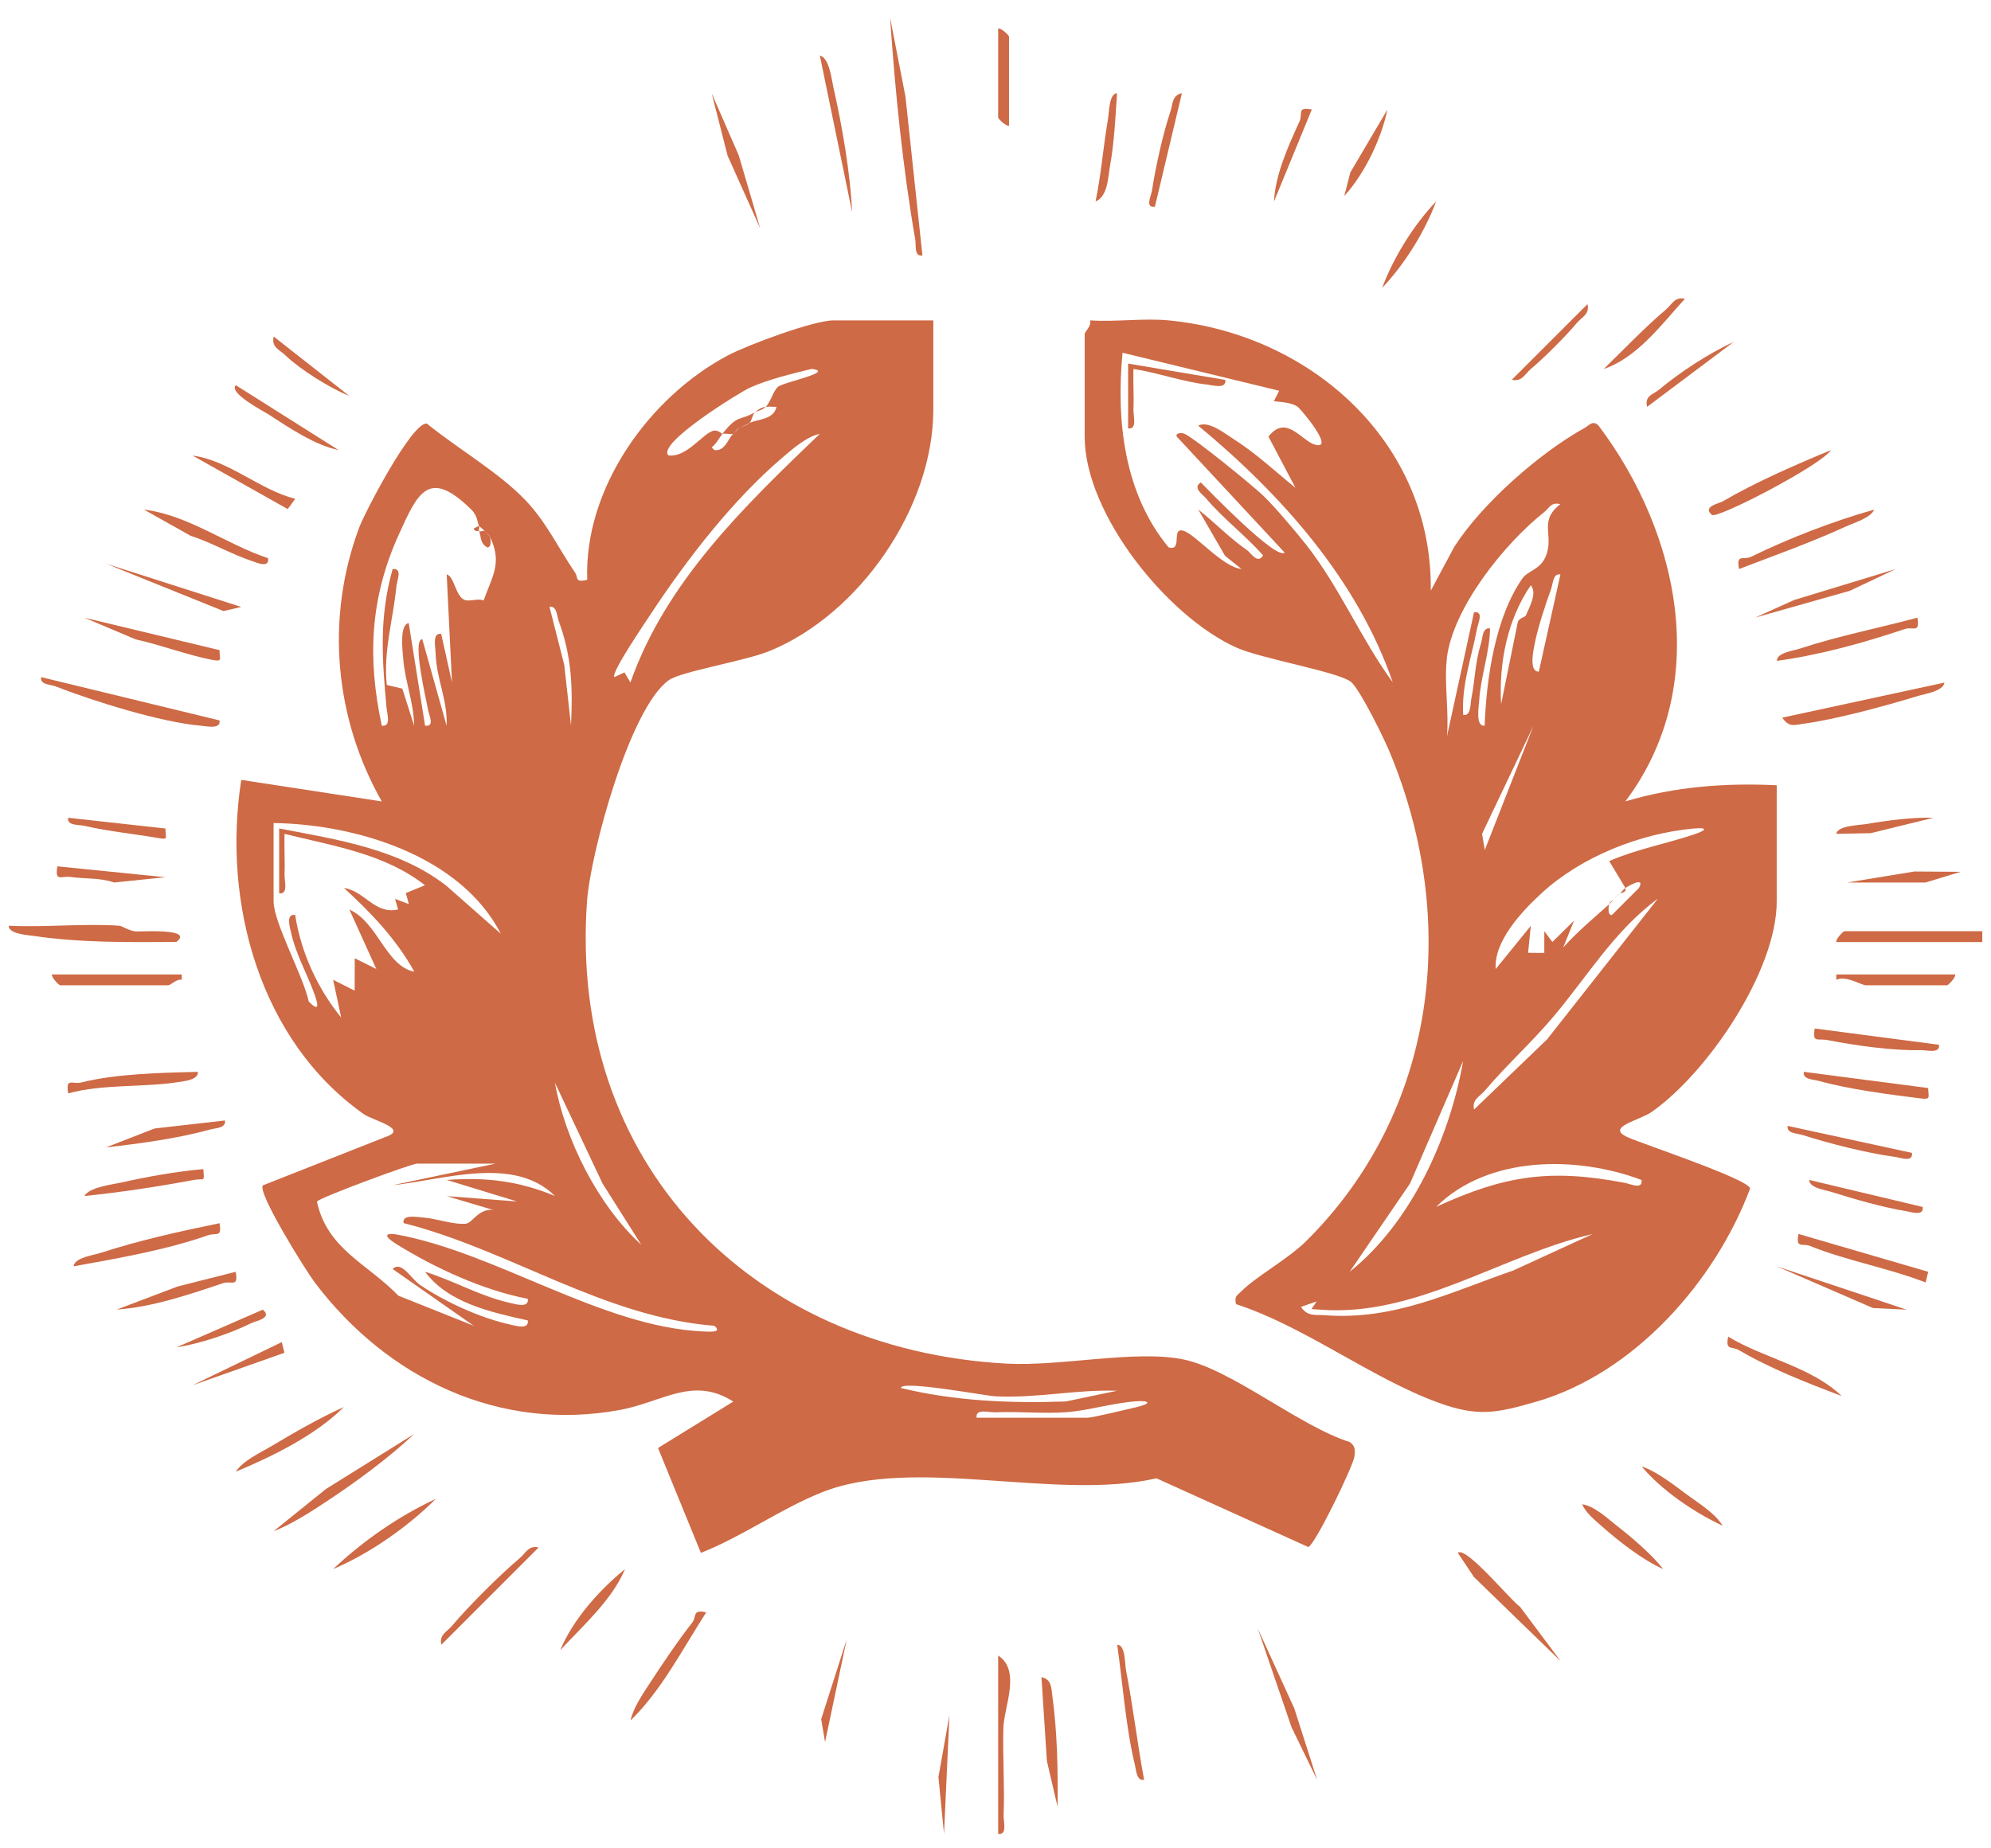 <svg width="56" height="52" viewBox="0 0 56 52" fill="none" xmlns="http://www.w3.org/2000/svg">
<g clip-path="url(#clip0_5236_7465)">
<path d="M26.251 9.013V11.523C26.251 14.29 24.163 17.29 21.64 18.317C20.953 18.598 19.156 18.889 18.809 19.137C17.71 19.923 16.608 24 16.511 25.356C15.983 32.705 21.102 37.965 28.305 38.363C29.84 38.448 31.936 37.967 33.288 38.246C34.639 38.524 36.562 40.13 37.963 40.569C38.129 40.684 38.118 40.812 38.092 40.99C38.051 41.264 36.985 43.468 36.797 43.523L32.528 41.59C29.681 42.239 25.708 40.943 23.107 41.988C21.945 42.454 20.881 43.228 19.714 43.687L18.508 40.737L20.625 39.431C19.491 38.706 18.64 39.443 17.439 39.666C14.047 40.294 10.892 38.782 8.849 36.074C8.605 35.751 7.225 33.542 7.394 33.348L10.83 31.992C11.526 31.759 10.495 31.53 10.231 31.344C7.304 29.278 6.246 25.385 6.786 21.941L10.739 22.547C9.405 20.198 9.152 17.386 10.103 14.841C10.269 14.398 11.593 11.859 12.006 11.917C12.867 12.618 14.036 13.29 14.792 14.086C15.362 14.684 15.72 15.442 16.178 16.115C16.271 16.252 16.156 16.396 16.517 16.313C16.422 13.744 18.251 11.177 20.47 10C21.029 9.703 22.888 9.014 23.438 9.014H26.251V9.013ZM21.536 11.445C21.673 11.321 21.748 10.991 21.884 10.881C22.05 10.747 23.502 10.463 22.831 10.378C22.275 10.514 21.594 10.677 21.081 10.912C20.816 11.032 18.458 12.482 18.801 12.812C19.286 12.876 19.721 12.263 20.018 12.134C20.188 12.06 20.297 12.21 20.32 12.205C20.221 12.332 20.15 12.484 20.017 12.586L20.093 12.662C20.401 12.704 20.482 12.324 20.623 12.205C20.678 12.159 20.723 12.102 20.776 12.053C20.812 12.019 20.972 11.99 21.081 11.9C21.317 11.785 21.759 11.814 21.841 11.446C21.742 11.449 21.634 11.431 21.536 11.446V11.445ZM23.057 12.207C22.694 12.275 22.269 12.649 21.99 12.888C20.601 14.076 19.314 15.742 18.309 17.267C18.149 17.511 17.18 18.927 17.279 19.05L17.565 18.916L17.731 19.201C18.734 16.355 20.939 14.241 23.055 12.208L23.057 12.207ZM13.475 14.791C13.42 14.72 13.452 14.529 13.254 14.334C12.057 13.158 11.75 13.86 11.216 15.041C10.408 16.824 10.33 18.518 10.739 20.417C11.011 20.451 10.886 20.076 10.871 19.905C10.746 18.515 10.659 17.386 11.043 16.009C11.33 15.978 11.165 16.327 11.15 16.495C11.06 17.42 10.777 18.323 10.879 19.27L11.316 19.373L11.648 20.417C11.641 19.769 11.388 19.164 11.34 18.523C11.325 18.325 11.228 17.572 11.496 17.529L11.956 20.417C12.241 20.452 12.063 20.115 12.037 19.957C12.002 19.736 11.58 17.983 11.878 17.983L12.561 20.417C12.596 19.692 12.271 19.102 12.252 18.369C12.247 18.197 12.154 17.793 12.409 17.833L12.713 19.2L12.564 16.16C12.78 16.217 12.809 16.769 13.064 16.876C13.203 16.934 13.431 16.825 13.603 16.892C13.858 16.181 14.132 15.835 13.778 15.094C13.751 15.038 13.657 14.995 13.626 14.942C13.594 14.886 13.515 14.843 13.474 14.79L13.475 14.791ZM16.06 20.417C16.111 19.372 16.086 18.474 15.72 17.488C15.66 17.328 15.668 17.037 15.455 17.072L15.871 18.707L16.061 20.416L16.06 20.417ZM7.695 23.155V25.36C7.695 25.954 8.543 27.489 8.683 28.175C8.992 28.493 8.947 28.259 8.857 28.001C8.654 27.427 8.317 26.84 8.186 26.236C8.153 26.082 8.032 25.703 8.302 25.741C8.465 26.796 8.928 27.803 9.597 28.629L9.37 27.565L9.975 27.87L9.978 26.959L10.585 27.262L9.827 25.589C10.626 25.942 10.857 27.187 11.653 27.337C11.142 26.415 10.44 25.682 9.675 24.982C10.254 25.063 10.539 25.735 11.196 25.587L11.113 25.289L11.499 25.435L11.415 25.124L11.954 24.905C10.807 24.01 9.369 23.8 8.003 23.459C7.99 23.836 8.019 24.22 8.003 24.601C7.996 24.786 8.119 25.167 7.852 25.132V23.308C9.477 23.617 11.219 23.882 12.552 24.917L14.088 26.271C12.962 24.083 10.036 23.189 7.699 23.155H7.695ZM18.036 35.018L16.947 33.295L15.606 30.456C15.895 32.063 16.814 33.903 18.036 35.018ZM13.932 32.737H11.727C11.577 32.737 9.006 33.686 8.913 33.804C9.206 35.149 10.335 35.55 11.206 36.452L13.324 37.298L11.045 35.702C11.287 35.451 11.57 35.984 11.814 36.149C12.517 36.627 13.52 37.083 14.35 37.264C14.504 37.298 14.883 37.418 14.845 37.148C13.83 36.921 12.61 36.662 11.956 35.78C12.759 36.027 13.521 36.475 14.35 36.656C14.504 36.69 14.883 36.81 14.845 36.54C13.596 36.301 12.218 35.669 11.142 34.995C10.993 34.902 10.673 34.677 11.11 34.722C13.94 35.221 16.925 37.339 19.785 37.458C19.91 37.462 20.34 37.505 20.093 37.299C16.979 37.054 14.327 35.161 11.35 34.409C11.308 34.154 11.721 34.242 11.886 34.252C12.294 34.278 12.712 34.457 13.104 34.427C13.308 34.412 13.52 33.846 14.086 34.104L12.567 33.651L14.542 33.801L12.567 33.196C13.658 33.113 14.603 33.225 15.609 33.648C14.457 32.501 12.477 33.194 11.046 33.343L13.935 32.737H13.932ZM31.421 39.126C30.257 39.088 29.174 39.341 27.994 39.283C27.72 39.27 25.337 38.82 25.338 39.049C26.856 39.417 28.415 39.483 29.977 39.428L31.423 39.126H31.421ZM27.467 39.885H30.585C30.735 39.885 31.7 39.649 31.964 39.588C32.381 39.492 32.364 39.395 31.951 39.423C31.308 39.469 30.603 39.687 29.975 39.731C29.347 39.776 28.654 39.705 27.999 39.733C27.811 39.74 27.433 39.617 27.468 39.885H27.467Z" fill="#CE6A45"/>
<path d="M21.536 11.445C21.402 11.565 21.312 11.548 21.231 11.597C21.331 11.52 21.405 11.463 21.536 11.445Z" fill="#CE6A45"/>
<path d="M21.232 11.597C21.172 11.644 21.142 11.85 21.079 11.902C20.994 11.945 20.826 12.037 20.774 12.054C20.72 12.073 20.663 12.196 20.622 12.207C20.534 12.228 20.407 12.185 20.317 12.207C20.756 11.646 20.817 11.845 21.23 11.599L21.232 11.597Z" fill="#CE6A45"/>
<path d="M13.476 14.944C13.473 14.936 13.331 14.965 13.326 14.867L13.476 14.791C13.497 14.8 13.454 14.931 13.476 14.944Z" fill="#CE6A45"/>
<path d="M13.78 15.096C13.804 15.163 13.829 15.413 13.705 15.399C13.496 15.285 13.536 15.097 13.477 14.944C13.515 14.966 13.606 14.919 13.629 14.944C13.672 14.991 13.777 15.085 13.781 15.096H13.78Z" fill="#CE6A45"/>
<path d="M45.261 25.438C45.287 25.348 45.39 25.322 45.413 25.286C45.36 25.331 45.314 25.391 45.261 25.438Z" fill="#CE6A45"/>
<path d="M45.413 25.286C45.466 25.24 45.509 25.177 45.566 25.133C45.523 25.191 45.447 25.234 45.413 25.286Z" fill="#CE6A45"/>
<path d="M45.565 25.133C45.619 25.09 45.658 25.02 45.718 24.981C45.75 25.13 45.578 25.118 45.565 25.133Z" fill="#CE6A45"/>
<path d="M32.865 9.013C36.862 9.394 40.295 12.44 40.243 16.617L40.906 15.381C41.683 14.168 43.305 12.739 44.566 12.042C44.699 11.969 44.795 11.814 44.958 11.969C47.259 15.02 48.155 19.305 45.715 22.546C47.107 22.131 48.525 22.022 49.973 22.092V25.362C49.973 27.315 48.038 30.168 46.462 31.279C46.112 31.526 45.145 31.707 45.776 31.992C46.214 32.19 49.181 33.171 49.225 33.436C48.246 36.05 45.967 38.637 43.21 39.434C42.084 39.759 41.562 39.867 40.441 39.456C38.566 38.77 36.687 37.313 34.765 36.69C34.712 36.46 34.797 36.446 34.925 36.319C35.349 35.9 36.228 35.419 36.727 34.927C40.423 31.27 41.051 25.903 39.097 21.182C38.919 20.752 38.305 19.506 38.028 19.21C37.751 18.915 35.491 18.543 34.765 18.214C32.824 17.334 30.508 14.457 30.508 12.283V9.394C30.508 9.343 30.709 9.162 30.66 9.013C31.375 9.062 32.161 8.946 32.865 9.013ZM35.981 10.994L31.573 9.924C31.392 11.823 31.61 13.875 32.867 15.398C33.293 15.527 32.903 14.782 33.319 14.944C33.656 15.075 34.415 15.966 34.918 16.006L34.455 15.635L33.703 14.334C34.173 14.704 34.573 15.129 35.07 15.474C35.194 15.559 35.366 15.882 35.526 15.626C35.043 15.072 34.395 14.585 33.929 14.029C33.828 13.909 33.529 13.724 33.776 13.572C34.02 13.822 35.895 15.763 36.134 15.547L33.094 12.278C33.062 12.175 33.239 12.169 33.319 12.205C33.616 12.341 35.222 13.65 35.533 13.947C35.844 14.244 36.469 14.982 36.739 15.326C37.688 16.536 38.273 17.964 39.175 19.2C38.177 16.303 36.033 13.906 33.702 11.975C33.987 11.821 34.459 12.202 34.694 12.351C35.322 12.749 35.864 13.26 36.437 13.724L35.677 12.283C36.172 11.648 36.594 12.386 36.973 12.505C37.589 12.697 36.58 11.491 36.486 11.434C36.304 11.324 36.041 11.308 35.829 11.289L35.98 10.991L35.981 10.994ZM40.697 18.517C40.612 19.201 40.76 20.019 40.697 20.722L41.459 17.225C41.743 17.19 41.572 17.531 41.543 17.688C41.394 18.488 41.101 19.277 41.155 20.112C41.374 20.152 41.351 19.824 41.383 19.661C41.49 19.129 41.485 18.648 41.654 18.104C41.705 17.944 41.693 17.644 41.91 17.68C41.898 18.364 41.642 19.049 41.603 19.728C41.593 19.894 41.496 20.444 41.758 20.417C41.805 19.102 42.055 17.365 42.82 16.274C42.974 16.054 43.312 16.032 43.471 15.666C43.733 15.061 43.251 14.674 43.887 14.185C43.625 14.116 43.582 14.288 43.43 14.41C42.32 15.289 40.871 17.086 40.693 18.518L40.697 18.517ZM43.282 18.896L43.89 16.161C43.678 16.124 43.683 16.417 43.625 16.577C43.472 16.996 43.25 17.674 43.168 18.098C43.136 18.262 42.988 18.901 43.282 18.896ZM42.915 17.318C43.008 17.095 43.248 16.687 43.056 16.466C42.394 17.429 42.156 18.654 42.221 19.811L42.691 17.499C42.729 17.383 42.899 17.36 42.916 17.319L42.915 17.318ZM41.761 23.916L43.131 20.42L41.685 23.459L41.763 23.916H41.761ZM45.717 24.981L45.261 24.224C46.026 23.893 46.851 23.74 47.639 23.478C48.018 23.352 48.044 23.271 47.623 23.311C46.115 23.449 44.471 24.106 43.357 25.13C42.806 25.636 42.011 26.485 42.069 27.262L43.056 26.047L42.98 26.806L43.436 26.809V26.198L43.663 26.5L44.274 25.898L43.968 26.655C44.365 26.212 44.819 25.834 45.261 25.439C45.239 25.519 45.213 25.755 45.336 25.743L46.098 24.982C46.285 24.64 45.787 24.935 45.717 24.982V24.981ZM41.459 31.216L43.514 29.241L46.628 25.286C45.406 26.178 44.626 27.504 43.666 28.633C43.075 29.33 42.354 29.985 41.763 30.684C41.618 30.855 41.394 30.933 41.461 31.218L41.459 31.216ZM37.962 35.779C39.692 34.4 40.78 31.996 41.153 29.848L39.66 33.295L37.962 35.779ZM46.171 33.196C44.343 32.508 41.851 32.508 40.393 33.953C42.339 33.06 43.608 32.877 45.708 33.279C45.865 33.31 46.208 33.478 46.171 33.196ZM44.803 34.716C42.249 35.302 39.835 37.063 37.12 36.844C36.804 36.818 36.87 36.885 37.031 36.614L36.592 36.767C36.775 37.045 36.995 36.982 37.267 37.002C39.216 37.15 40.783 36.358 42.563 35.743L44.803 34.715V34.716Z" fill="#CE6A45"/>
<path d="M3.362 26.046C3.431 26.05 3.615 26.182 3.813 26.203C3.943 26.217 5.48 26.104 4.959 26.5C3.624 26.508 2.271 26.526 0.949 26.331C0.776 26.305 0.239 26.276 0.246 26.044C1.272 26.096 2.343 25.974 3.364 26.044L3.362 26.046Z" fill="#CE6A45"/>
<path d="M6.175 20.268C6.214 20.528 5.813 20.429 5.647 20.416C4.552 20.326 2.623 19.727 1.576 19.314C1.414 19.25 1.123 19.27 1.158 19.05L6.175 20.268Z" fill="#CE6A45"/>
<path d="M54.69 19.204C54.658 19.448 54.139 19.52 53.93 19.584C53.055 19.853 51.621 20.243 50.739 20.359C50.465 20.396 50.326 20.473 50.128 20.19L54.689 19.204H54.69Z" fill="#CE6A45"/>
<path d="M25.945 7.186C25.704 7.224 25.773 6.912 25.744 6.744C25.392 4.717 25.175 2.555 25.035 0.495L25.468 2.721L25.945 7.186Z" fill="#CE6A45"/>
<path d="M55.755 26.198V26.503H51.648C51.636 26.404 51.849 26.198 51.877 26.198H55.755Z" fill="#CE6A45"/>
<path d="M6.174 34.412C6.248 34.834 6.086 34.668 5.841 34.755C4.684 35.163 3.282 35.408 2.069 35.626C2.103 35.378 2.618 35.317 2.83 35.248C3.913 34.896 5.059 34.642 6.174 34.413V34.412Z" fill="#CE6A45"/>
<path d="M11.65 40.342C10.935 41.017 10.022 41.686 9.202 42.229C8.753 42.526 8.195 42.889 7.695 43.078L9.167 41.891L11.648 40.344L11.65 40.342Z" fill="#CE6A45"/>
<path d="M43.891 46.729L41.46 44.37L41.003 43.687C41.228 43.481 42.502 45.039 42.754 45.205L43.891 46.727V46.729Z" fill="#CE6A45"/>
<path d="M6.176 18.291C6.17 18.544 6.273 18.62 5.979 18.566C5.278 18.434 4.524 18.142 3.816 17.988L2.374 17.378L6.176 18.291Z" fill="#CE6A45"/>
<path d="M54.234 30.61C54.237 30.867 54.319 30.941 54.019 30.902C53.124 30.79 52.02 30.649 51.16 30.41C51.003 30.366 50.7 30.374 50.735 30.154L54.232 30.61H54.234Z" fill="#CE6A45"/>
<path d="M53.929 17.377C54.008 17.831 53.808 17.618 53.574 17.697C52.417 18.086 51.191 18.427 49.977 18.592C49.977 18.361 50.435 18.31 50.621 18.249C51.699 17.892 52.835 17.673 53.93 17.377H53.929Z" fill="#CE6A45"/>
<path d="M5.111 27.414V27.565C4.967 27.532 4.802 27.719 4.73 27.719H1.689C1.663 27.719 1.45 27.514 1.46 27.414H5.11H5.111Z" fill="#CE6A45"/>
<path d="M54.234 35.78L54.161 36.08C53.105 35.67 51.97 35.478 50.918 35.056C50.688 34.963 50.507 35.145 50.585 34.715L54.234 35.78Z" fill="#CE6A45"/>
<path d="M28.075 46.576C28.727 46.998 28.238 48.012 28.221 48.623C28.199 49.435 28.261 50.253 28.228 51.064C28.22 51.251 28.343 51.629 28.075 51.594V46.575V46.576Z" fill="#CE6A45"/>
<path d="M6.327 31.523C6.362 31.742 6.059 31.734 5.902 31.779C5.001 32.029 3.917 32.175 2.982 32.28L4.349 31.748L6.327 31.523Z" fill="#CE6A45"/>
<path d="M51.496 12.664C51.246 13.075 48.297 14.61 48.151 14.486C47.867 14.25 48.364 14.159 48.45 14.108C49.378 13.564 50.498 13.078 51.496 12.664Z" fill="#CE6A45"/>
<path d="M23.968 5.97L23.059 1.561C23.328 1.63 23.389 2.229 23.443 2.468C23.694 3.579 23.912 4.844 23.968 5.971V5.97Z" fill="#CE6A45"/>
<path d="M5.566 30.153C5.589 30.381 5.179 30.416 5.021 30.442C4.02 30.599 2.895 30.491 1.918 30.761C1.842 30.3 2.031 30.517 2.287 30.453C3.281 30.204 4.533 30.182 5.566 30.154V30.153Z" fill="#CE6A45"/>
<path d="M37.047 50.073L36.326 48.592L35.377 45.817L36.403 48.06L37.047 50.073Z" fill="#CE6A45"/>
<path d="M21.382 6.425L20.465 4.38L20.017 2.625L20.779 4.371L21.382 6.425Z" fill="#CE6A45"/>
<path d="M52.712 14.337C52.63 14.567 52.133 14.712 51.903 14.819C50.929 15.264 49.911 15.626 48.913 16.009C48.827 15.567 49.041 15.766 49.247 15.666C50.323 15.14 51.559 14.663 52.714 14.337H52.712Z" fill="#CE6A45"/>
<path d="M7.542 15.705C7.573 15.992 7.233 15.832 7.085 15.783C6.522 15.599 5.939 15.256 5.36 15.073L4.047 14.335C5.307 14.495 6.36 15.311 7.542 15.705Z" fill="#CE6A45"/>
<path d="M6.783 17.075L6.286 17.191L2.982 15.858L6.783 17.075Z" fill="#CE6A45"/>
<path d="M53.777 32.435C53.81 32.714 53.454 32.566 53.288 32.545C52.55 32.45 51.419 32.164 50.705 31.933C50.545 31.881 50.246 31.894 50.281 31.675L53.777 32.435Z" fill="#CE6A45"/>
<path d="M53.319 16.01L52.032 16.62L49.368 17.375L50.465 16.879L53.319 16.01Z" fill="#CE6A45"/>
<path d="M53.625 36.845L52.681 36.8L49.977 35.628L53.625 36.845Z" fill="#CE6A45"/>
<path d="M54.994 27.414C55.006 27.514 54.793 27.719 54.766 27.719H52.484C52.35 27.719 51.933 27.436 51.649 27.565V27.414H54.994Z" fill="#CE6A45"/>
<path d="M54.537 29.392C54.574 29.656 54.19 29.537 54.007 29.543C53.259 29.566 52.154 29.409 51.403 29.261C51.121 29.206 50.971 29.356 51.042 28.935L54.537 29.392Z" fill="#CE6A45"/>
<path d="M6.63 35.78C6.709 36.234 6.51 36.021 6.273 36.1C5.33 36.417 4.27 36.777 3.285 36.842L4.993 36.194L6.63 35.78Z" fill="#CE6A45"/>
<path d="M8.304 14.034L8.092 14.322L5.416 12.816C6.449 12.955 7.295 13.778 8.304 14.034Z" fill="#CE6A45"/>
<path d="M5.719 32.891C5.752 33.287 5.74 33.144 5.49 33.19C4.463 33.379 3.413 33.543 2.374 33.648C2.507 33.401 3.156 33.325 3.432 33.264C4.174 33.098 4.958 32.958 5.717 32.891H5.719Z" fill="#CE6A45"/>
<path d="M9.521 12.661C8.863 12.528 8.127 12.033 7.557 11.661C7.412 11.567 6.42 11.056 6.633 10.837L9.521 12.661Z" fill="#CE6A45"/>
<path d="M29.747 50.834L29.445 49.54L29.293 47.184C29.579 47.245 29.569 47.484 29.599 47.713C29.738 48.737 29.759 49.801 29.745 50.834H29.747Z" fill="#CE6A45"/>
<path d="M15.149 43.536L12.414 46.272C12.347 45.987 12.572 45.909 12.715 45.738C13.183 45.182 14.061 44.306 14.617 43.837C14.788 43.693 14.864 43.468 15.15 43.535L15.149 43.536Z" fill="#CE6A45"/>
<path d="M12.259 42.168C11.477 42.948 10.397 43.71 9.37 44.143C10.214 43.349 11.206 42.657 12.259 42.168Z" fill="#CE6A45"/>
<path d="M28.38 3.538C28.281 3.55 28.075 3.337 28.075 3.309V0.8C28.174 0.787 28.38 1.001 28.38 1.028V3.538Z" fill="#CE6A45"/>
<path d="M51.801 39.276C50.827 38.904 49.807 38.511 48.907 37.982C48.709 37.866 48.523 38.01 48.608 37.604C49.62 38.218 50.941 38.448 51.801 39.276Z" fill="#CE6A45"/>
<path d="M19.863 45.362C19.207 46.378 18.601 47.565 17.735 48.402C17.807 48.053 18.083 47.652 18.279 47.35C18.619 46.829 19.091 46.127 19.471 45.648C19.597 45.488 19.466 45.264 19.863 45.362Z" fill="#CE6A45"/>
<path d="M9.673 39.582C8.889 40.37 7.673 40.969 6.632 41.404C6.845 41.084 7.314 40.876 7.65 40.676C8.297 40.289 8.986 39.893 9.673 39.584V39.582Z" fill="#CE6A45"/>
<path d="M32.18 50.073C31.965 50.11 31.959 49.804 31.921 49.651C31.665 48.603 31.578 47.352 31.423 46.273C31.657 46.271 31.636 46.808 31.674 47.007C31.871 48.022 31.991 49.059 32.18 50.073Z" fill="#CE6A45"/>
<path d="M51.953 24.828L53.847 24.518L55.145 24.527L54.158 24.828H51.953Z" fill="#CE6A45"/>
<path d="M54.08 33.956C54.115 34.23 53.749 34.093 53.588 34.069C53.001 33.977 52.11 33.724 51.531 33.538C51.346 33.479 50.888 33.424 50.888 33.196L54.08 33.956Z" fill="#CE6A45"/>
<path d="M48.759 9.622L46.327 11.446C46.253 11.126 46.498 11.102 46.672 10.956C47.24 10.479 48.077 9.93 48.759 9.622Z" fill="#CE6A45"/>
<path d="M15.758 46.425C16.113 45.563 16.869 44.72 17.58 44.144C17.21 45.02 16.396 45.735 15.758 46.425Z" fill="#CE6A45"/>
<path d="M32.483 5.817C32.197 5.852 32.378 5.517 32.402 5.357C32.5 4.71 32.712 3.753 32.92 3.137C32.987 2.937 32.965 2.672 33.243 2.625L32.483 5.817Z" fill="#CE6A45"/>
<path d="M47.391 8.405C46.743 9.116 46.051 10.063 45.109 10.38C45.656 9.846 46.281 9.194 46.857 8.708C47.028 8.565 47.104 8.339 47.391 8.406V8.405Z" fill="#CE6A45"/>
<path d="M37.81 5.514L37.981 4.85L39.023 3.082C38.856 3.896 38.382 4.891 37.81 5.514Z" fill="#CE6A45"/>
<path d="M36.896 3.082L35.834 5.667C35.866 4.92 36.238 4.099 36.552 3.414C36.651 3.198 36.462 3 36.896 3.082Z" fill="#CE6A45"/>
<path d="M4.655 23.309C4.645 23.571 4.758 23.629 4.463 23.579C3.772 23.459 3.052 23.39 2.371 23.233C2.202 23.195 1.879 23.233 1.917 23.006L4.654 23.309H4.655Z" fill="#CE6A45"/>
<path d="M42.523 10.683L44.651 8.556C44.718 8.841 44.492 8.918 44.349 9.089C44.023 9.475 43.442 10.057 43.057 10.381C42.886 10.524 42.81 10.75 42.523 10.683Z" fill="#CE6A45"/>
<path d="M30.814 5.667C30.973 4.906 31.031 4.12 31.163 3.356C31.197 3.167 31.192 2.62 31.419 2.627C31.375 3.262 31.34 4.018 31.226 4.635C31.166 4.961 31.168 5.523 30.814 5.667Z" fill="#CE6A45"/>
<path d="M9.826 11.14C9.254 10.904 8.454 10.405 8.015 9.986C7.851 9.83 7.63 9.767 7.698 9.468L9.826 11.14Z" fill="#CE6A45"/>
<path d="M23.206 49.01L23.097 48.365L23.816 46.121L23.206 49.01Z" fill="#CE6A45"/>
<path d="M46.781 44.143C46.191 43.884 45.516 43.349 45.036 42.924C44.844 42.753 44.602 42.558 44.5 42.32C44.846 42.369 45.209 42.715 45.484 42.931C45.913 43.265 46.444 43.719 46.781 44.143Z" fill="#CE6A45"/>
<path d="M8 38.058L5.416 38.971L7.926 37.758L8 38.058Z" fill="#CE6A45"/>
<path d="M4.653 24.679L3.21 24.828C2.813 24.688 2.381 24.729 1.994 24.673C1.713 24.633 1.543 24.827 1.613 24.373L4.653 24.679Z" fill="#CE6A45"/>
<path d="M7.391 36.844C7.681 37.081 7.187 37.165 7.086 37.216C6.46 37.523 5.652 37.796 4.959 37.907L7.391 36.845V36.844Z" fill="#CE6A45"/>
<path d="M38.875 8.1C39.194 7.241 39.763 6.329 40.393 5.667C40.074 6.526 39.504 7.437 38.875 8.1Z" fill="#CE6A45"/>
<path d="M26.552 51.594L26.395 49.993L26.705 48.251L26.552 51.594Z" fill="#CE6A45"/>
<path d="M48.454 42.925C47.649 42.55 46.735 41.927 46.173 41.255C46.596 41.395 47.075 41.772 47.438 42.041C47.782 42.297 48.227 42.559 48.454 42.925Z" fill="#CE6A45"/>
<path d="M54.385 23.006L52.617 23.44L51.649 23.459C51.684 23.224 52.299 23.216 52.51 23.181C53.121 23.076 53.763 22.992 54.386 23.006H54.385Z" fill="#CE6A45"/>
<path d="M34.463 10.686C34.5 10.956 34.119 10.837 33.951 10.819C33.284 10.748 32.552 10.48 31.88 10.381C31.867 10.759 31.896 11.143 31.88 11.523C31.873 11.707 31.995 12.088 31.73 12.053V10.229L34.465 10.688L34.463 10.686Z" fill="#CE6A45"/>
</g>
<defs>
<clipPath id="clip0_5236_7465">
<rect width="55.511" height="51.101" fill="white" transform="translate(0.244 0.496)"/>
</clipPath>
</defs>
</svg>
